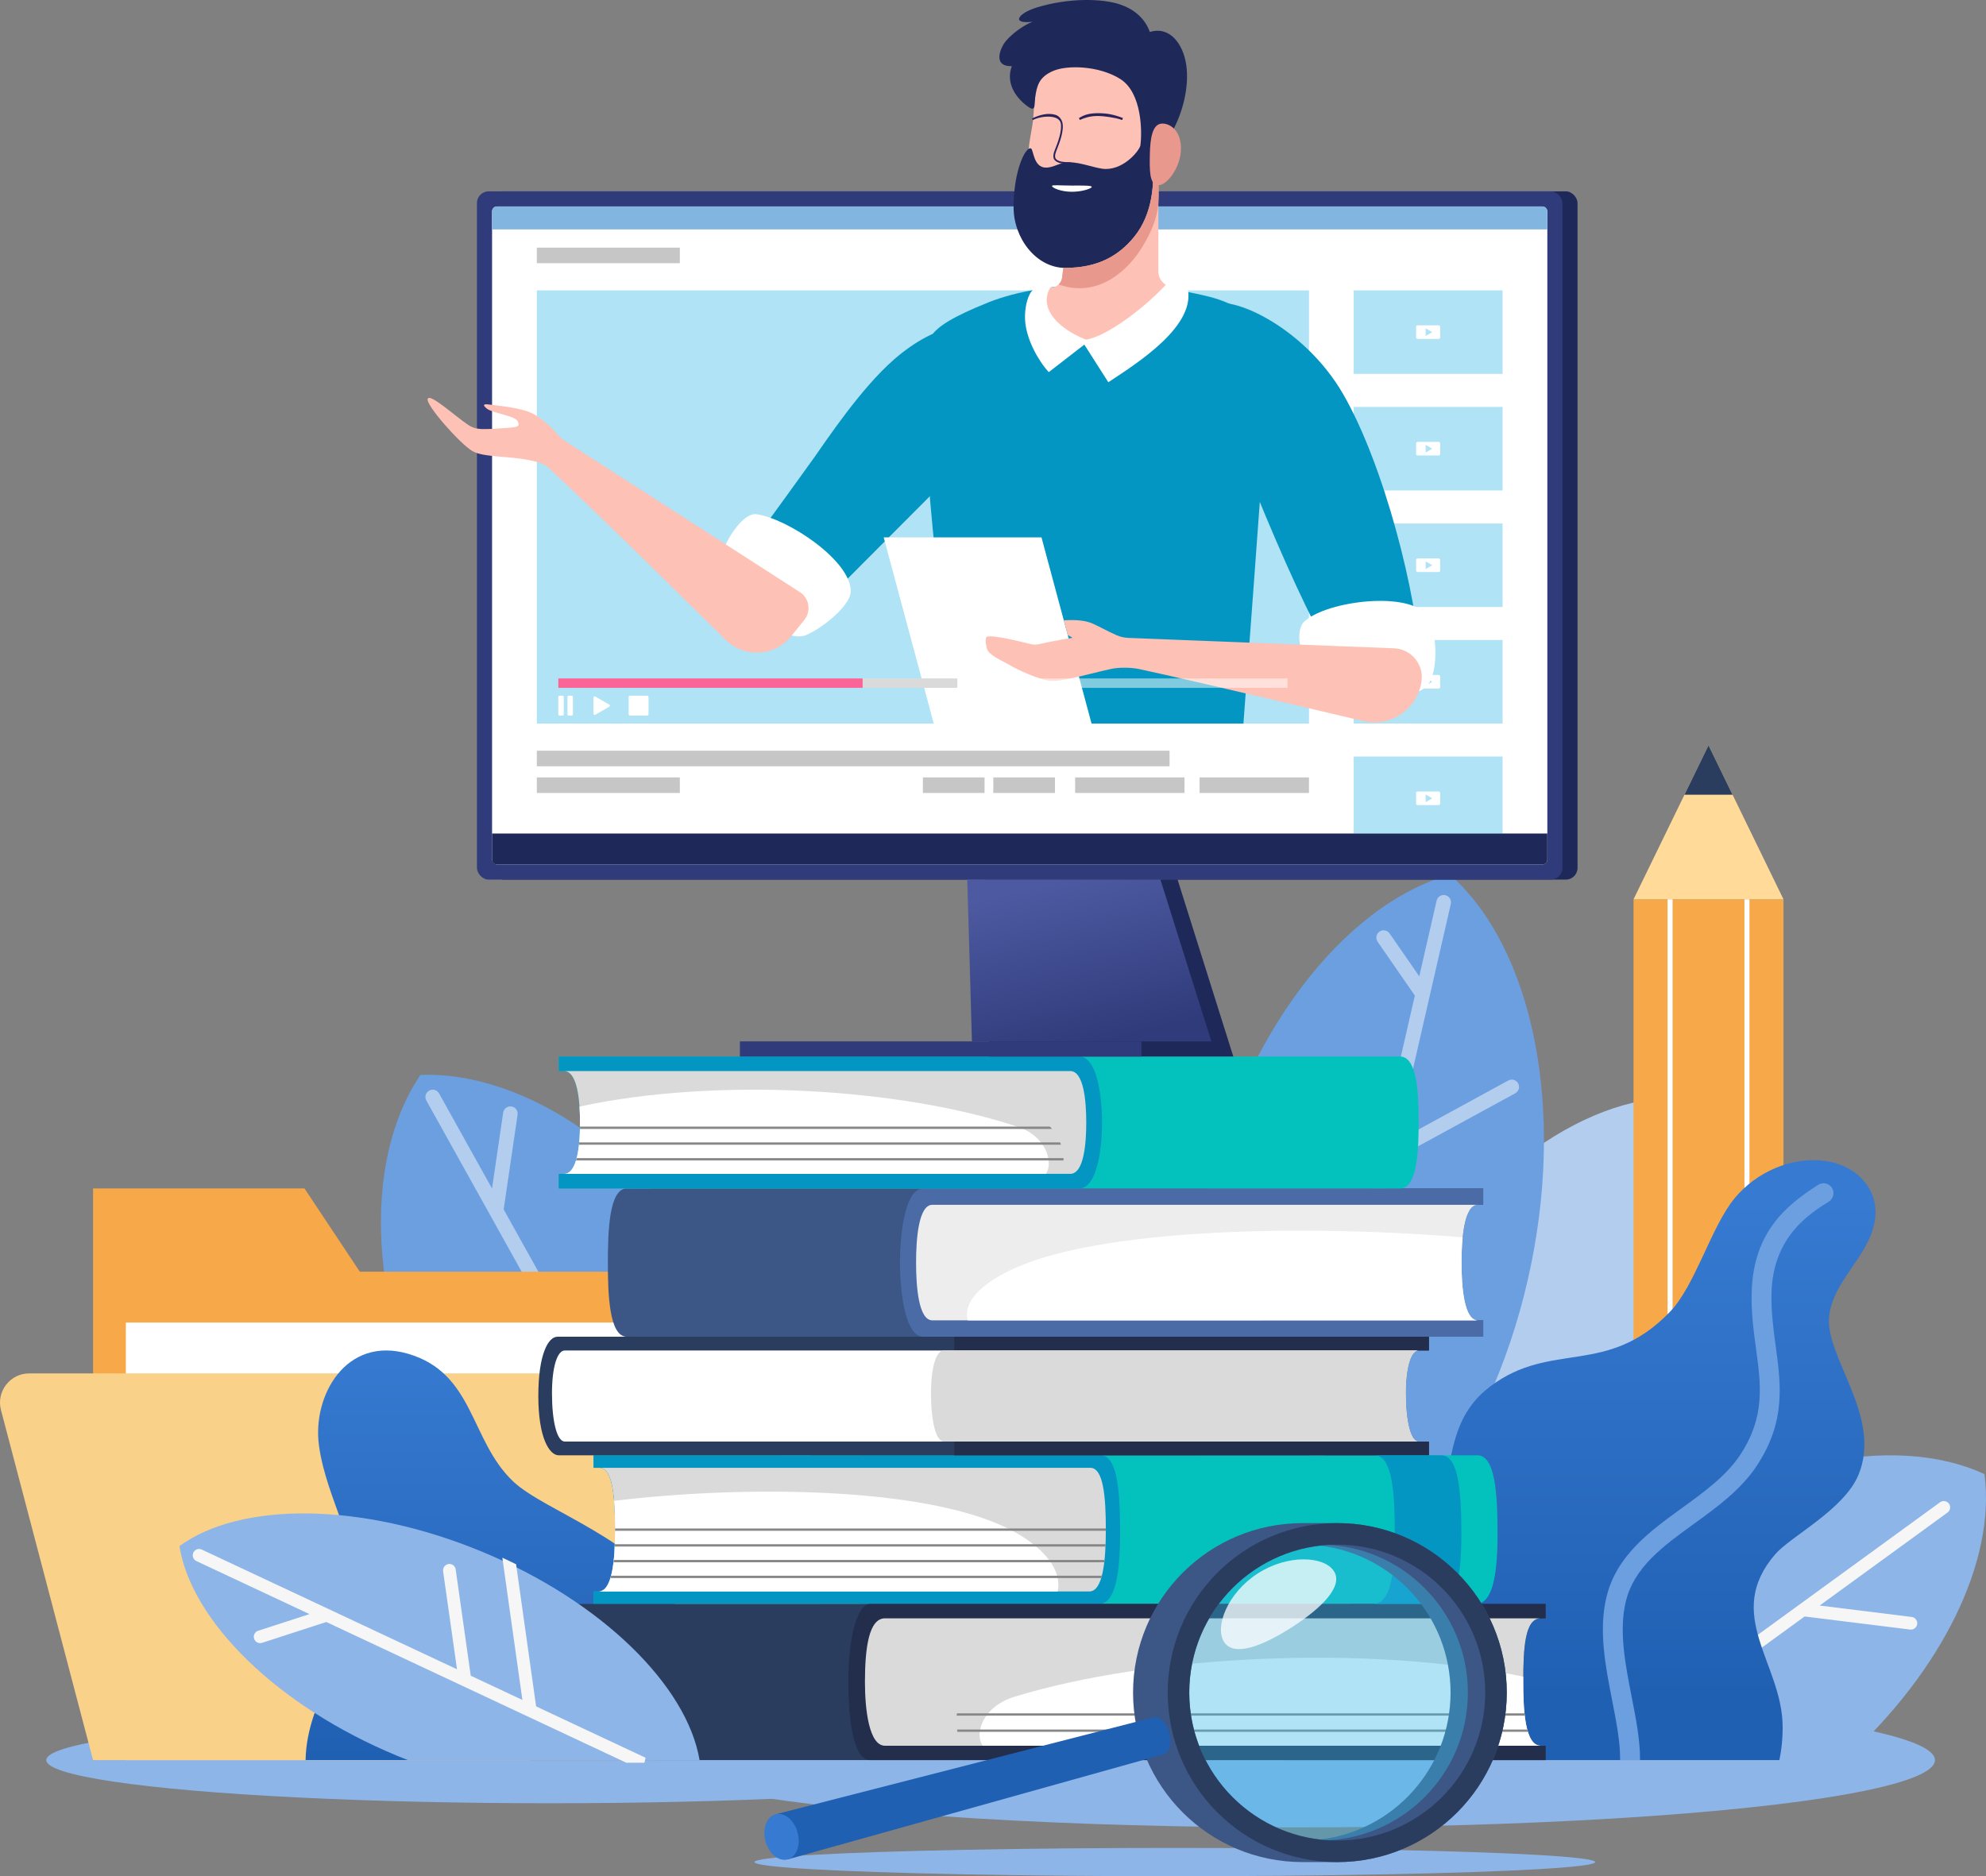 <svg xmlns="http://www.w3.org/2000/svg" xmlns:xlink="http://www.w3.org/1999/xlink" id="_&#xD1;&#xEB;&#xEE;&#xE9;_1" viewBox="0 0 2136.62 2018.93"><rect x="0" y="0" width="2136.62" height="2018.93" fill="#808080" stroke="none"/><defs><style>.cls-1{fill:#f7a94a;}.cls-2{fill:url(#_Áåçûìÿííûé_ãðàäèåíò_42-2);}.cls-3,.cls-4,.cls-5{fill:#fff;}.cls-6{fill:#0396c2;}.cls-7{fill:#e8988c;}.cls-8{fill:#6c9fe0;}.cls-9{fill:#82b5e0;}.cls-10{fill:#f6f6f6;}.cls-11{fill:url(#_Áåçûìÿííûé_ãðàäèåíò_42);}.cls-12{fill:#367ad1;}.cls-13{fill:#3c5685;}.cls-14{fill:#2a3d5e;}.cls-15{fill:#fec1b5;}.cls-4{opacity:.5;}.cls-16{fill:#03c2bd;}.cls-17{fill:#2f3b7a;}.cls-18{fill:#4b6ba6;}.cls-19{fill:#37bae6;opacity:.4;}.cls-20{fill:#29235c;}.cls-21{fill:url(#_Áåçûìÿííûé_ãðàäèåíò_346);}.cls-22{fill:#dadada;}.cls-5{opacity:.75;}.cls-23{fill:#232e4d;}.cls-24{fill:#fad189;}.cls-25{fill:#878787;}.cls-26{fill:#fa6496;}.cls-27{fill:#8db5e8;}.cls-28{fill:#ffda99;}.cls-29{fill:#1e2859;}.cls-30{fill:#b3cdee;}.cls-31{fill:#c6c6c6;}.cls-32{fill:#2060b3;}.cls-33{fill:#ededed;}</style><linearGradient id="_&#xC1;&#xE5;&#xE7;&#xFB;&#xEC;&#xFF;&#xED;&#xED;&#xFB;&#xE9;_&#xE3;&#xF0;&#xE0;&#xE4;&#xE8;&#xE5;&#xED;&#xF2;_42" x1="549.09" y1="1893.98" x2="549.09" y2="1453.17" gradientUnits="userSpaceOnUse"><stop offset="0" stop-color="#2060b3"></stop><stop offset="1" stop-color="#367ad1"></stop></linearGradient><linearGradient id="_&#xC1;&#xE5;&#xE7;&#xFB;&#xEC;&#xFF;&#xED;&#xED;&#xFB;&#xE9;_&#xE3;&#xF0;&#xE0;&#xE4;&#xE8;&#xE5;&#xED;&#xF2;_42-2" x1="1698.24" y1="1824.4" x2="1698.24" y2="1291.86" xlink:href="#_&#xC1;&#xE5;&#xE7;&#xFB;&#xEC;&#xFF;&#xED;&#xED;&#xFB;&#xE9;_&#xE3;&#xF0;&#xE0;&#xE4;&#xE8;&#xE5;&#xED;&#xF2;_42"></linearGradient><linearGradient id="_&#xC1;&#xE5;&#xE7;&#xFB;&#xEC;&#xFF;&#xED;&#xED;&#xFB;&#xE9;_&#xE3;&#xF0;&#xE0;&#xE4;&#xE8;&#xE5;&#xED;&#xF2;_346" x1="4656.76" y1="1123.74" x2="4613.84" y2="949.47" gradientTransform="translate(-3481.53)" gradientUnits="userSpaceOnUse"><stop offset="0" stop-color="#2f3b7a"></stop><stop offset="1" stop-color="#4d5aa1"></stop></linearGradient></defs><path class="cls-30" d="M1797.57,1181.15c-107.24,2.86-234.18,101.71-312.6,254.71-78.42,153.01-84.55,313.78-24.25,402.5,107.24-2.86,234.18-101.71,312.6-254.71,78.42-153.01,84.55-313.78,24.25-402.5Z"></path><g><rect class="cls-1" x="1757.42" y="967.71" width="161.33" height="926.27"></rect><polygon class="cls-28" points="1838.09 802.03 1757.42 967.71 1918.75 967.71 1838.09 802.03"></polygon><polygon class="cls-14" points="1863.94 855.14 1838.09 802.03 1812.23 855.14 1863.94 855.14"></polygon><rect class="cls-3" x="1794.04" y="967.71" width="5.36" height="926.27"></rect><rect class="cls-3" x="1876.77" y="967.71" width="5.36" height="926.27"></rect></g><path class="cls-27" d="M1983.99,1893.98c106.34-96.36,163.35-215.2,150.95-307.73-97.19-45.4-254.94-13.76-393.51,88.02-86.96,63.87-149.81,143.2-181.05,219.72h423.61Z"></path><path class="cls-10" d="M2095.24,1627.57l-137.56,100.08,98.99,12.28c1.81,.22,3.43,1.14,4.55,2.58,1.12,1.44,1.62,3.23,1.39,5.04-.42,3.42-3.34,5.99-6.78,5.99-.28,0-.57-.02-.85-.05,0,0-113.47-14.07-113.48-14.07l-212.43,154.56h-23.23l381.36-277.46c1.18-.86,2.57-1.31,4.02-1.31,2.18,0,4.25,1.05,5.53,2.82,1.07,1.48,1.51,3.28,1.22,5.09-.28,1.8-1.25,3.39-2.73,4.46Z"></path><ellipse class="cls-27" cx="591.61" cy="1893.98" rx="541.82" ry="46.42"></ellipse><path class="cls-8" d="M452.32,1156.69c-63.69,94.36-56.71,257.43,26.93,407.64,83.64,150.22,218.58,242.04,332.34,237.6,63.69-94.36,56.71-257.43-26.93-407.64-83.64-150.22-218.58-242.04-332.34-237.6Z"></path><path class="cls-30" d="M811.58,1809.76c-2.84,0-5.47-1.54-6.85-4.02l-346.05-621.52c-2.1-3.77-.74-8.55,3.03-10.66,1.17-.65,2.48-.99,3.81-.99,2.84,0,5.47,1.54,6.85,4.03l56.97,102.32,12-81.69c.56-3.82,3.9-6.69,7.76-6.69,.37,0,.74,.03,1.12,.08,2.08,.31,3.91,1.4,5.16,3.08s1.77,3.74,1.46,5.81l-14.97,101.92,276.55,496.68c2.1,3.77,.74,8.55-3.03,10.66-1.17,.65-2.48,.99-3.81,.99Z"></path><path class="cls-8" d="M1559.97,941.22c-114.04,31.94-223.05,171.63-265.35,356.05-42.3,184.42-5.08,357.66,83.64,436.11,114.04-31.94,223.05-171.63,265.35-356.05,42.3-184.42,5.08-357.66-83.64-436.11Z"></path><path class="cls-30" d="M1371.52,1770.9c-.58,0-1.17-.07-1.75-.2-2.04-.47-3.78-1.7-4.89-3.47-1.11-1.77-1.47-3.87-1-5.91l158.28-690.03-40.05-57.93c-1.19-1.72-1.64-3.8-1.26-5.86,.38-2.06,1.53-3.85,3.25-5.04,1.31-.91,2.85-1.39,4.45-1.39,2.58,0,4.99,1.26,6.45,3.38l31.9,46.15,18.68-81.44c.82-3.58,3.96-6.09,7.62-6.09,.59,0,1.19,.07,1.78,.2,2.03,.47,3.77,1.7,4.88,3.47,1.11,1.77,1.47,3.87,1,5.91l-58.67,255.77,120.47-65.74c1.14-.63,2.44-.96,3.75-.96,2.87,0,5.51,1.56,6.88,4.08,1,1.84,1.23,3.95,.64,5.96-.59,2.01-1.93,3.67-3.76,4.67l-132.66,72.39-118.36,515.99c-.82,3.58-3.96,6.09-7.63,6.09Z"></path><g><polygon class="cls-1" points="387.11 1368.42 327.55 1278.81 100.12 1278.81 100.12 1368.42 100.12 1893.98 926.22 1893.98 926.22 1368.42 387.11 1368.42"></polygon><rect class="cls-3" x="135.41" y="1423.14" width="736.09" height="470.84"></rect><path class="cls-24" d="M777.46,1477.86H31.43c-20.6,0-35.62,19.49-30.38,39.4l99.07,376.72H926.22l-99.43-378.09c-5.89-22.41-26.15-38.03-49.32-38.03Z"></path></g><path class="cls-11" d="M328.75,1893.98c1.29-67.61,51.36-116.58,55.11-161.44,5.63-67.2-32.56-116.73-40.74-177.39-7.19-53.4,29.17-117.7,95.58-98.51,71.89,20.78,66.67,93.3,113.49,137.57,33.99,32.14,137.34,62.93,174.65,133.54,25.69,48.62,21.93,112.37,42.58,166.23H328.75Z"></path><ellipse class="cls-27" cx="1393.57" cy="1893.98" rx="688.14" ry="72.42"></ellipse><path class="cls-2" d="M2016.65,1315.57c6.92-35.03-19.3-61.55-52.49-66.23-36.62-5.16-74.66,11.81-97.95,39.98-25.39,30.72-42.27,93.99-69.79,122.47-67.7,70.04-127.2,30.4-193.03,79.99-56.54,42.59-32.96,105.23-72.93,165.73-31.64,47.88-122.04,79.63-144.44,155.08-8.99,30.27-9.1,57.43-3.39,81.38h531.65c2.48-11.59,3.7-23.93,3.54-37.04-.81-66.99-63.95-119.64-7.93-184.51,16.67-19.3,73.94-47.86,89.5-85.31,26.33-63.34-37.52-128.14-31.38-172.12,5.29-37.92,41.3-62.22,48.65-99.43Z"></path><path class="cls-16" d="M1589.46,1565.99H638.53v13.43h6.47c13.97,0,16.74,30.33,16.74,66.54,0,34.24-3.29,66.54-17.84,66.54h-5.37v13.43h949.25c18.59,0,23.35-33.47,23.35-75.04,0-43.66-2.52-84.91-21.67-84.91Z"></path><path class="cls-6" d="M1183.94,1565.99H638.53v13.43h6.47c13.97,0,16.74,30.33,16.74,66.54,0,34.24-3.29,66.54-17.84,66.54h-5.37v13.43h543.72c17.17,0,22.82-29.8,22.82-77.96s-3.93-81.99-21.14-81.99Z"></path><path class="cls-22" d="M1172.97,1579.43H645c13.97,0,16.74,30.33,16.74,66.54,0,33.81-3.22,65.72-17.32,66.5,129.17,.01,491.7,.04,527.45,.04,14.55,0,17.84-32.3,17.84-66.54,0-36.21-2.77-66.54-16.74-66.54Z"></path><g><path class="cls-14" d="M1526.22,1551.21c-8.54,0-13.86-21.71-13.86-52,0-27.56,5.47-46.04,13.86-46.04h11.1v-14.78H599.73c-9.87,0-20.58,18.71-20.58,63.8s11.92,63.8,21.97,63.8h936.2v-14.78h-11.1Z"></path><path class="cls-23" d="M1526.22,1551.21c-8.54,0-13.86-21.71-13.86-52,0-27.56,5.47-46.04,13.86-46.04h11.1v-14.78h-510.77v127.61h510.77v-14.78h-11.1Z"></path><path class="cls-3" d="M1512.36,1499.21c0-27.56,5.47-46.04,13.86-46.04H607.7c-8.39,0-13.86,18.48-13.86,46.04,0,30.29,5.32,52,13.86,52h918.52c-8.54,0-13.86-21.71-13.86-52Z"></path><path class="cls-22" d="M1512.36,1499.21c0-27.56,5.47-46.04,13.86-46.04h-510.77c-8.39,0-13.86,18.48-13.86,46.04,0,30.29,5.32,52,13.86,52h510.77c-8.54,0-13.86-21.71-13.86-52Z"></path></g><g><path class="cls-14" d="M1657.67,1878.51c-17.13,0-18.89-38.94-18.89-68.55,0-37.6,1.85-68.55,18.89-68.55h5.13v-15.47H570.99c-12.72,0-23.48,30.48-23.48,84.02,0,45.2,6.35,84.02,23.48,84.02H1662.81v-15.47h-5.13Z"></path><path class="cls-23" d="M1657.67,1878.51c-17.13,0-18.89-38.94-18.89-68.55,0-37.6,1.85-68.55,18.89-68.55h5.13v-15.47H936.19c-12.72,0-23.48,30.48-23.48,84.02,0,45.2,6.35,84.02,23.48,84.02h726.62v-15.47h-5.13Z"></path><path class="cls-22" d="M1638.78,1809.96c0-37.6,1.85-68.55,18.89-68.55H952.08c-17.05,0-21.55,30.95-21.55,68.55,0,29.61,4.42,68.55,21.55,68.55h705.59c-17.13,0-18.89-38.94-18.89-68.55Z"></path><path class="cls-3" d="M1657.68,1878.51h-600.23c-9.35-11.92-1.08-41.94,33.98-52.71,145.62-44.74,379.89-56.64,547.38-21.62-.03,1.9-.03,3.84-.03,5.78,0,29.61,1.76,68.55,18.9,68.55Z"></path><path class="cls-25" d="M1643.82,1863.55h-613.74c-.18-.82-.33-1.65-.46-2.49h613.48c.22,.86,.47,1.68,.72,2.49Z"></path><path class="cls-25" d="M1640.42,1846.11h-611.23c.08-.83,.19-1.66,.33-2.49h610.62c.08,.83,.17,1.68,.28,2.49Z"></path></g><path class="cls-3" d="M1137.87,1712.51c-105.73-.01-384.89-.03-493.45-.04,14.11-.78,17.32-32.69,17.32-66.5,0-11.11-.26-21.69-1.03-30.99,136.3-16.5,321.48-15.15,415.02,25.73,39.61,17.31,68.02,44.57,62.13,71.8Z"></path><path class="cls-25" d="M1185.44,1695.56c-.24,.86-.46,1.69-.71,2.49H656.74c.25-.8,.48-1.64,.71-2.49h527.99Z"></path><path class="cls-25" d="M1188.3,1678.61c-.08,.85-.18,1.68-.28,2.49H660.05c.1-.82,.19-1.65,.28-2.49h527.98Z"></path><path class="cls-25" d="M1189.44,1661.66c-.03,.85-.06,1.66-.1,2.49H661.37c.04-.83,.07-1.66,.11-2.49h527.96Z"></path><rect class="cls-25" x="661.74" y="1644.72" width="527.98" height="2.49"></rect><path class="cls-27" d="M438.89,1893.98h313.74c-13.42-79.65-104.61-170.7-234.18-224.33-130.33-53.95-259.95-53.68-325.38-5.98,12.58,79.99,104.09,171.79,234.42,225.74,3.8,1.57,7.6,3.09,11.4,4.57Z"></path><path class="cls-6" d="M1550.54,1565.99h-71.63c19.15,0,21.67,41.25,21.67,84.91s-4.76,75.04-23.35,75.04h71.63c18.59,0,23.35-33.47,23.35-75.04,0-43.66-2.52-84.91-21.67-84.91Z"></path><path class="cls-10" d="M673.83,1896.81l-322.78-151.45-69.06,22.4c-.56,.16-1.28,.34-2.11,.34-2.98,0-5.6-1.91-6.5-4.75-.56-1.72-.41-3.57,.41-5.2,.83-1.63,2.24-2.84,3.98-3.4l55.17-17.88-121.66-57.09c-3.41-1.6-4.88-5.68-3.28-9.09,1.12-2.39,3.55-3.93,6.19-3.93,1.01,0,1.99,.22,2.9,.65l274.57,128.83-14.96-105.55c-.51-3.75,2.1-7.21,5.82-7.73,.31-.04,.64-.07,.97-.07,3.39,0,6.29,2.54,6.74,5.9l16.22,114.38,55.55,26.06-21.56-153.06,4.73,2.2c2.94,1.37,5.83,2.78,8.71,4.19l1.35,.66,21.54,152.95,117.73,55.25-1.2,5.4h-19.47Z"></path><g><path class="cls-13" d="M674.37,1278.81h921.33v17.61h-5.69c-14.92,0-17.58,36.58-17.58,62.18,0,25.59,2.61,62.18,17.58,62.18h5.69v17.61H674.37c-19.23,0-20.39-46.95-20.39-79.79,0-32.84,1.17-79.79,20.39-79.79Z"></path><path class="cls-18" d="M993.23,1278.81h602.46v17.61h-5.69c-14.92,0-17.58,36.58-17.58,62.18,0,25.59,2.61,62.18,17.58,62.18h5.69v17.61H993.23c-19.23,0-24.99-46.95-24.99-79.79,0-32.84,5.76-79.79,24.99-79.79Z"></path><path class="cls-33" d="M1003.13,1296.42h586.87c-14.92,0-17.58,36.58-17.58,62.18,0,25.59,2.61,62.18,17.58,62.18H1003.13c-14.98,0-17.58-36.58-17.58-62.18,0-25.59,2.67-62.18,17.58-62.18Z"></path><path class="cls-3" d="M1041.18,1420.78v.04c112.12-.02,392.7-.04,535.45-.04h13.37c-14.98,0-17.6-36.58-17.6-62.18,0-8.44,.28-18.06,1.22-27.16-155.38-12.96-356.76-10.42-460.56,24.84-45.82,15.56-78.64,40.04-71.88,64.5Z"></path></g><path class="cls-8" d="M1970.91,1278.23c-1.97-3.12-5.34-4.98-9.03-4.98-2.01,0-3.98,.57-5.68,1.64-36.11,22.76-69.78,52.45-71.64,115.04-.66,22.28,2.04,42.19,4.66,61.45,5.32,39.22,9.92,73.09-16.91,113.96-14.9,22.69-39.1,40.22-62.52,57.18-34.61,25.07-70.39,50.99-81.32,95.35-8.89,36.07-1.32,74.72,6,112.11,4.46,22.8,8.78,44.89,8.51,63.98h21.43c.19-21.07-4.33-44.23-9-68.08-6.88-35.11-13.98-71.41-6.22-102.91,9.06-36.77,40.18-59.31,73.13-83.18,24.96-18.08,50.78-36.78,67.83-62.75,31.22-47.54,25.88-86.89,20.21-128.59-2.5-18.39-5.07-37.4-4.47-57.9,1.78-59.86,40.75-84.43,61.69-97.62,2.41-1.52,4.09-3.89,4.71-6.66,.63-2.78,.14-5.64-1.38-8.05Z"></path><ellipse class="cls-27" cx="1263.9" cy="2003.69" rx="452.23" ry="15.23"></ellipse><g><path class="cls-13" d="M1218.99,1821.32c0,100.72,81.65,182.37,182.37,182.37h37.3c100.72,0,182.37-81.65,182.37-182.37s-81.65-182.37-182.37-182.37h-37.3c-100.72,0-182.37,81.65-182.37,182.37Zm60.46,0c0-81.62,61.42-148.88,140.56-158.12,79.14,9.24,140.56,76.5,140.56,158.12s-61.42,148.88-140.56,158.12c-79.14-9.24-140.56-76.5-140.56-158.12Z"></path><circle class="cls-19" cx="1420.01" cy="1821.32" r="159.21"></circle><path class="cls-14" d="M1256.3,1821.32c0,100.72,81.65,182.37,182.37,182.37s182.37-81.65,182.37-182.37-81.65-182.37-182.37-182.37-182.37,81.65-182.37,182.37Zm23.16,0c0-87.93,71.28-159.21,159.21-159.21s159.21,71.28,159.21,159.21-71.28,159.21-159.21,159.21-159.21-71.28-159.21-159.21Z"></path><g><polygon class="cls-32" points="847.46 2000.81 1251.84 1887.72 1241.18 1847.95 834.45 1952.28 847.46 2000.81"></polygon><path class="cls-32" d="M1234.84,1870.96c2.96,11.05,10.59,18.55,17.01,16.75,6.37-1.78,9.12-12.06,6.2-22.97-2.92-10.91-10.46-18.43-16.86-16.79-6.45,1.65-9.31,11.96-6.35,23.01Z"></path><path class="cls-12" d="M823.55,1981.21c3.62,13.5,14.36,22.27,23.92,19.6,9.47-2.65,14.21-15.56,10.64-28.86-3.56-13.3-14.12-22.11-23.65-19.67-9.61,2.47-14.53,15.43-10.91,28.93Z"></path></g><path class="cls-5" d="M1435.01,1690.54c10.39,16.08-12.18,39.14-44.79,60.22-32.61,21.08-62.9,32.2-73.3,16.12-10.39-16.08,3.49-52.59,36.09-73.67s71.6-18.75,81.99-2.68Z"></path></g><g><path class="cls-16" d="M1506.18,1136.85H601.14v15.67h5.59c14.66,0,17.27,32.55,17.27,55.32,0,22.77-2.56,55.31-17.27,55.31h-5.59v15.67h905.05c18.89,0,20.03-41.77,20.03-70.98,0-29.22-1.15-70.98-20.03-70.98Z"></path><path class="cls-6" d="M1161.09,1136.85H601.14v15.67h5.59c14.66,0,17.27,32.55,17.27,55.32,0,22.77-2.56,55.31-17.27,55.31h-5.59v15.67h559.95c18.89,0,24.55-41.77,24.55-70.98,0-29.22-5.66-70.98-24.55-70.98Z"></path><path class="cls-22" d="M1151.37,1152.51H606.73c14.66,0,17.27,32.55,17.27,55.32,0,22.77-2.56,55.31-17.27,55.31h544.64c14.71,0,17.27-32.55,17.27-55.31,0-22.77-2.62-55.32-17.27-55.32Z"></path><path class="cls-3" d="M606.73,1263.15h518.5c8.16-11.38,.94-40.1-29.68-50.4-125.46-42.2-326.3-53.84-472.12-21.96,.42,5.86,.56,11.72,.56,17.06,0,22.76-2.56,55.3-17.26,55.3Z"></path><g><path class="cls-25" d="M619.66,1248.69h524.48c.04-.82,.06-1.66,.02-2.5H620.36c-.22,.86-.46,1.7-.7,2.5Z"></path><path class="cls-25" d="M622.84,1231.75h518.62c-.28-.84-.6-1.68-.96-2.5H623.1c-.08,.84-.16,1.68-.26,2.5Z"></path><path class="cls-25" d="M623.92,1214.79h507.86c-.68-.84-1.4-1.66-2.14-2.48h-505.68c0,.82-.02,1.64-.04,2.48Z"></path></g></g><g><rect class="cls-29" x="529.39" y="205.89" width="1167.8" height="740.62" rx="12.61" ry="12.61" transform="translate(2226.57 1152.4) rotate(180)"></rect><g><rect class="cls-17" x="513.13" y="205.89" width="1167.8" height="740.62" rx="12.61" ry="12.61"></rect><rect class="cls-3" x="529.39" y="222.14" width="1135.3" height="708.12" rx="5.36" ry="5.36"></rect><rect class="cls-19" x="577.53" y="312.48" width="830.69" height="466.08"></rect><rect class="cls-31" x="577.53" y="807.83" width="680.72" height="16.73"></rect><rect class="cls-31" x="577.53" y="836.54" width="153.87" height="16.73"></rect><rect class="cls-31" x="1290.57" y="836.54" width="117.66" height="16.73"></rect><g><rect class="cls-19" x="1456.37" y="312.48" width="160.16" height="89.86"></rect><path class="cls-3" d="M1533.77,361.51v-8.21l7.11,4.11-7.11,4.11Zm14.03-11.44h-22.68c-.9,0-1.62,.73-1.62,1.62v11.41c0,.9,.73,1.62,1.62,1.62h22.68c.9,0,1.62-.73,1.62-1.62v-11.41c0-.9-.73-1.62-1.62-1.62Z"></path></g><g><rect class="cls-19" x="1456.37" y="437.88" width="160.16" height="89.86"></rect><path class="cls-3" d="M1533.77,486.92v-8.21l7.11,4.11-7.11,4.11Zm14.03-11.44h-22.68c-.9,0-1.62,.73-1.62,1.62v11.41c0,.9,.73,1.62,1.62,1.62h22.68c.9,0,1.62-.73,1.62-1.62v-11.41c0-.9-.73-1.62-1.62-1.62Z"></path></g><g><rect class="cls-19" x="1456.37" y="563.29" width="160.16" height="89.86"></rect><path class="cls-3" d="M1533.77,612.33v-8.21l7.11,4.11-7.11,4.11Zm14.03-11.44h-22.68c-.9,0-1.62,.73-1.62,1.62v11.41c0,.9,.73,1.62,1.62,1.62h22.68c.9,0,1.62-.73,1.62-1.62v-11.41c0-.9-.73-1.62-1.62-1.62Z"></path></g><g><rect class="cls-19" x="1456.37" y="688.69" width="160.16" height="89.86"></rect><path class="cls-3" d="M1533.77,737.73v-8.21l7.11,4.11-7.11,4.11Zm14.03-11.43h-22.68c-.9,0-1.62,.73-1.62,1.62v11.41c0,.9,.73,1.62,1.62,1.62h22.68c.9,0,1.62-.73,1.62-1.62v-11.41c0-.9-.73-1.62-1.62-1.62Z"></path></g><g><rect class="cls-19" x="1456.37" y="814.1" width="160.16" height="82.8"></rect><path class="cls-3" d="M1533.77,863.14v-8.21l7.11,4.11-7.11,4.11Zm14.03-11.44h-22.68c-.9,0-1.62,.73-1.62,1.62v11.41c0,.9,.73,1.62,1.62,1.62h22.68c.9,0,1.62-.73,1.62-1.62v-11.41c0-.9-.73-1.62-1.62-1.62Z"></path></g><path class="cls-29" d="M529.39,896.9H1664.68v28.1c0,2.9-2.36,5.26-5.26,5.26H534.68c-2.92,0-5.3-2.37-5.3-5.3v-28.06h0Z"></path><rect class="cls-31" x="577.53" y="266.48" width="153.87" height="16.73"></rect><path class="cls-9" d="M534.68,222.14H1659.43c2.9,0,5.25,2.35,5.25,5.25v19.51H529.39v-19.47c0-2.92,2.37-5.3,5.3-5.3Z"></path><rect class="cls-31" x="1156.67" y="836.54" width="117.66" height="16.73"></rect><rect class="cls-31" x="992.88" y="836.54" width="66.35" height="16.73"></rect><rect class="cls-31" x="1068.63" y="836.54" width="66.35" height="16.73"></rect></g><g><polygon class="cls-29" points="1266.9 946.51 1059.09 946.51 1064.56 1136.85 1326.84 1136.85 1266.9 946.51"></polygon><rect class="cls-17" x="796.01" y="1120.6" width="432.03" height="16.25"></rect><polygon class="cls-21" points="1303.27 1120.6 1248.45 946.51 1040.64 946.51 1045.64 1120.6 1303.27 1120.6"></polygon></g></g><g><path class="cls-6" d="M1063.21,325.45c60.6-24.3,160.59-25.55,237.59-6.18,66.37,16.7,65.4,64.68,64.23,82.92-5.71,89.56-27.3,376.37-27.3,376.37h-308s-40.74-262.89-33.69-378.55c1.99-32.6-9.83-43.67,67.17-74.55Z"></path><path class="cls-6" d="M845.23,689.58l288.57-289.51-41.66-34.84c-38.92-28.6-86.65-16.23-129.84,21.17-36.22,31.37-73.63,88.05-86.54,106.18-31.65,44.45-121.45,167.08-121.45,167.08l31.32,27.95c18.1,16.15,44.22,17.02,59.6,1.97Z"></path><path class="cls-6" d="M1528.37,716.77c-3.39-76.15-39.66-217.44-83.65-293.21-43-74.06-127.75-111.35-146.5-93.22-10.5,10.15-8.62,27.58-1.87,51.06,19.04,66.27,107.37,286.94,143.7,333.35,20.34,25.97,40.92,70.81,68.79,50.47,11.73-8.56,20.8-19.88,19.53-48.45Z"></path><polygon class="cls-3" points="950.71 578.25 1120.48 578.25 1174.32 778.56 1004.55 778.56 950.71 578.25"></polygon><path class="cls-15" d="M1123.05,309.39h7.48c6.06,0,11.23-4.44,12.08-10.44,1.81-12.7,3.55-30.94,3.55-54.02,0-48.25-7.5-85.92-7.5-85.92h107.55v132.8c0,9.71,7.87,17.59,17.59,17.59h2.56c0,37.85-55.45,59.92-96.31,59.92s-63.67-32.5-47-59.92Z"></path><path class="cls-3" d="M1412.38,721.74c16.5,14.93,107.81,41.76,125.08,13.35,11.11-18.28,7.21-59.8-1.75-72.42-19.25-27.11-107.07-16.33-132,5.67-11.6,10.24-4.68,41.32,8.67,53.4Z"></path><path class="cls-3" d="M775.36,602.26c-2.31,23.55,61.88,94.1,92.41,80.93,16.39-7.07,46.98-31.03,47.46-46.49,1.03-33.23-68.43-79.14-101.68-83.39-15.35-1.96-36.68,33.56-38.19,48.95Z"></path><path class="cls-15" d="M460.14,429.15c2.45-6.11,28.75,18.07,43.7,28.17,6.71,4.53,13.45,4.58,21.01,4.34,9.1-.3,18.8-1.05,25.43-1.6,4.81-.4,8.07-1.52,7.71-3.41-.59-3.09-.63-4.56-6.15-7.15-6.51-3.06-23.39-6.1-27.91-9.66-4.89-3.85-3.99-5.32,1.25-4.66,8.3,1.05,27.69,2.8,41.33,7.19,8.77,2.82,15.24,8.16,18.64,10.76,8.79,6.72,13.21,13.2,19.32,19.23l256.02,164.77c10.2,6.57,12.45,20.53,4.82,29.97l-14.34,17.74c-17.61,21.58-50.03,23.36-70.13,3.84,0,0-142.12-140.88-191.57-186.07-4.73-4.32-10.99-5.42-15.33-6.47-24.46-5.92-53.4-3.54-65.61-10.69-13.54-7.94-50.71-50.02-48.19-56.3Z"></path><path class="cls-15" d="M1106.38,167.77c0,19.92,4.6,29.52,11.63,44.75,11.37,24.62,22.97,40.5,44.46,40.5,34.78,0,72.46-42.25,72.46-94.38s-28.39-94.38-72.46-94.38c-38.84,0-48.53,18.03-50.62,59.78-.68,13.58-5.47,28.2-5.47,43.72Z"></path><path class="cls-29" d="M1276.37,71.01c-3.21-24.43-18.39-43.19-39.32-36.58-5.63-15.66-18.08-24.79-31.33-29.41-19.83-6.92-56.5-7.42-90.62,3.12-19.49,6.02-28.21,18.03-4.15,15.27-10.13,3.7-22.3,13.16-28.61,20.52-5.85,6.83-15.24,27.83,6.22,27.23-7.5,20.13,6.9,36.42,18.14,44.09,3.98,2.72,6.12,2.51,6.4-2.9,.99-19.21,4.25-29.33,20.07-36.09,14.94-6.38,49.06-5.74,72.03,8.71,23.74,14.94,23.56,57.83,21.68,71.49-.64,4.62-16.29,25.38-37.28,25.38-9.6,0-26.17-7.19-38.76-7.19-11.58,0-16.64,5.71-25.63,5.71-13.45,0-13.29-19.51-16-20.6-5.83-2.33-18.75,23.6-18.75,63.24,0,33.7,24.64,65.26,55.56,65.26,35.8,0,58.04-13.51,74.36-33.63,19.7-24.29,22.63-58.12,18.91-88.95,9.37-7.57,18.32-17.93,21.43-23.4,11.5-20.26,18.69-48.17,15.65-71.27Z"></path><path class="cls-7" d="M1270.07,166c-2.48,18.07-17,35.84-25.89,33.05-7.21-2.26-7.55-14.8-7.14-33.05,.39-17.22,2.69-33.05,13.48-33.05s22.52,11.31,19.54,33.05Z"></path><path class="cls-3" d="M1174.56,201.15c0,1.48-9.58,5.21-21.39,5.21s-21.39-4.23-21.39-6.29c0-1.37,9.58-.39,21.39-.39s21.39-.27,21.39,1.46Z"></path><path class="cls-20" d="M1152.17,176.54l.1-1.84c-.75-.04-1.52-.07-2.31-.1-4.98-.19-10.62-.4-13.61-3.21-1.7-1.6-1.68-4.53,.06-8.96l.4-1.01c2.65-6.7,8.28-20.66,6.14-29.51-1.02-4.22-4.12-7.31-7.21-8.28-8.26-2.59-17.18-.09-25.5,3.86l.79,1.66c8-3.8,20.21-5.33,26.8-1.31,1.33,.81,2.9,2.61,3.32,4.47,1.88,8.33-3.48,21.91-6.06,28.43l-.4,1.01c-2.05,5.21-1.92,8.8,.39,10.97,3.49,3.28,9.5,3.51,14.8,3.71,.78,.03,1.54,.06,2.29,.1Z"></path><path class="cls-20" d="M1207.26,129.01l.63-1.98c-8.84-2.79-20.93-4.29-26.26-4.3h-.11c-9.73,0-15.04,2.13-20.18,4.19l-.34,.14,.77,1.93,.34-.14c5.18-2.08,10.08-4.04,19.4-4.04h.11c5.07,0,17.11,1.5,25.64,4.2Z"></path><path class="cls-20" d="M1207.18,128.98l.79-1.92c-8.81-3.64-16.94-5.27-26.35-5.27s-15.43,1.66-20.83,5.37l1.18,1.71c5.03-3.46,11.09-5,19.65-5,9.25,0,16.89,1.53,25.55,5.11Z"></path><path class="cls-15" d="M1108.71,693.05c2.97,.74,6.07,.76,9.05,.09,18.38-4.13,36.16-6.83,36.16-6.83,0,0-2.2-1.2-5.2-2.97l-4.27-15.9c10.59-.48,21.56-.34,30.17,3.2,6.37,2.62,16.43,8.41,26.46,12.82,4.08,1.79,8.46,2.79,12.91,2.96l285.92,11.2c18.28,.8,31.92,17.14,29.44,35.28-4.1,29.95-33.05,49.89-62.49,43.06,0,0-184.88-43.98-241.02-55.95-9.12-1.95-22.08-1.98-29.89-.33-21.89,4.63-54.78,14.75-67.23,12.83-11.96-1.85-33.55-11.32-44.16-17.86-8.76-4.7-21.44-10.33-22.88-17.02-.58-2.71-2.02-7.47-.78-11.56,1.26-4.27,30.17,2.62,47.82,6.99Z"></path><path class="cls-3" d="M1107.98,316.28c4.28-7.9,13.71-12.76,21.93-12.76s-.35,1.66-3.24,14.01c-4.15,17.72,12.72,36.28,41.5,47.9,22.51-2.95,66.77-36.62,89.89-63.3,1.56-1.8,14.66-6.19,19.3,6.37,11.23,41.77-54.8,82.81-84.98,102.81l-25.82-40.5-38.25,29.62c-12.22-13.36-23.32-35.02-25.24-53.02-1.01-9.43,.2-22.43,4.92-31.13Z"></path><path class="cls-7" d="M1138.85,306.11c44.36,15.7,76.45-17.94,89.88-40.08,9.79-16.14,16.06-30.7,17.48-47.36,.74-8.6,.58-17.28,0-25.84-.46-6.84-1.2-13.6-2-20.18,.66-.54,1.32-1.06,2-1.56v-11.56c-2.22,2.16-4.56,4.24-6.92,6.16,3.72,30.84,.8,64.66-18.92,88.96-16.32,20.12-38.56,33.62-74.36,33.62-.7,0-1.38-.02-2.06-.04-.42,3.92-.88,7.5-1.34,10.72-.42,2.84-1.78,5.36-3.76,7.16Z"></path></g><g><rect class="cls-4" x="600.63" y="730.04" width="784.51" height="10.11"></rect><rect class="cls-22" x="600.63" y="730.04" width="429.32" height="10.11"></rect><rect class="cls-26" x="600.63" y="730.04" width="327.39" height="10.11"></rect><path class="cls-3" d="M655.45,760.46l-14.99,8.65c-.89,.51-2-.13-2-1.15v-17.3c0-1.03,1.11-1.67,2-1.15l14.99,8.65c.89,.51,.89,1.8,0,2.31Z"></path><rect class="cls-3" x="600.63" y="748.6" width="5.88" height="21.4" rx="1.33" ry="1.33"></rect><path class="cls-3" d="M611.83,748.6h3.21c.74,0,1.33,.6,1.33,1.33v18.73c0,.74-.6,1.33-1.33,1.33h-3.21c-.74,0-1.33-.6-1.33-1.33v-18.73c0-.74,.6-1.33,1.33-1.33Z"></path><path class="cls-3" d="M677.67,748.6h18.73c.74,0,1.33,.6,1.33,1.33v18.73c0,.74-.6,1.33-1.33,1.33h-18.73c-.74,0-1.33-.6-1.33-1.33v-18.73c0-.74,.6-1.33,1.33-1.33Z"></path></g></svg>